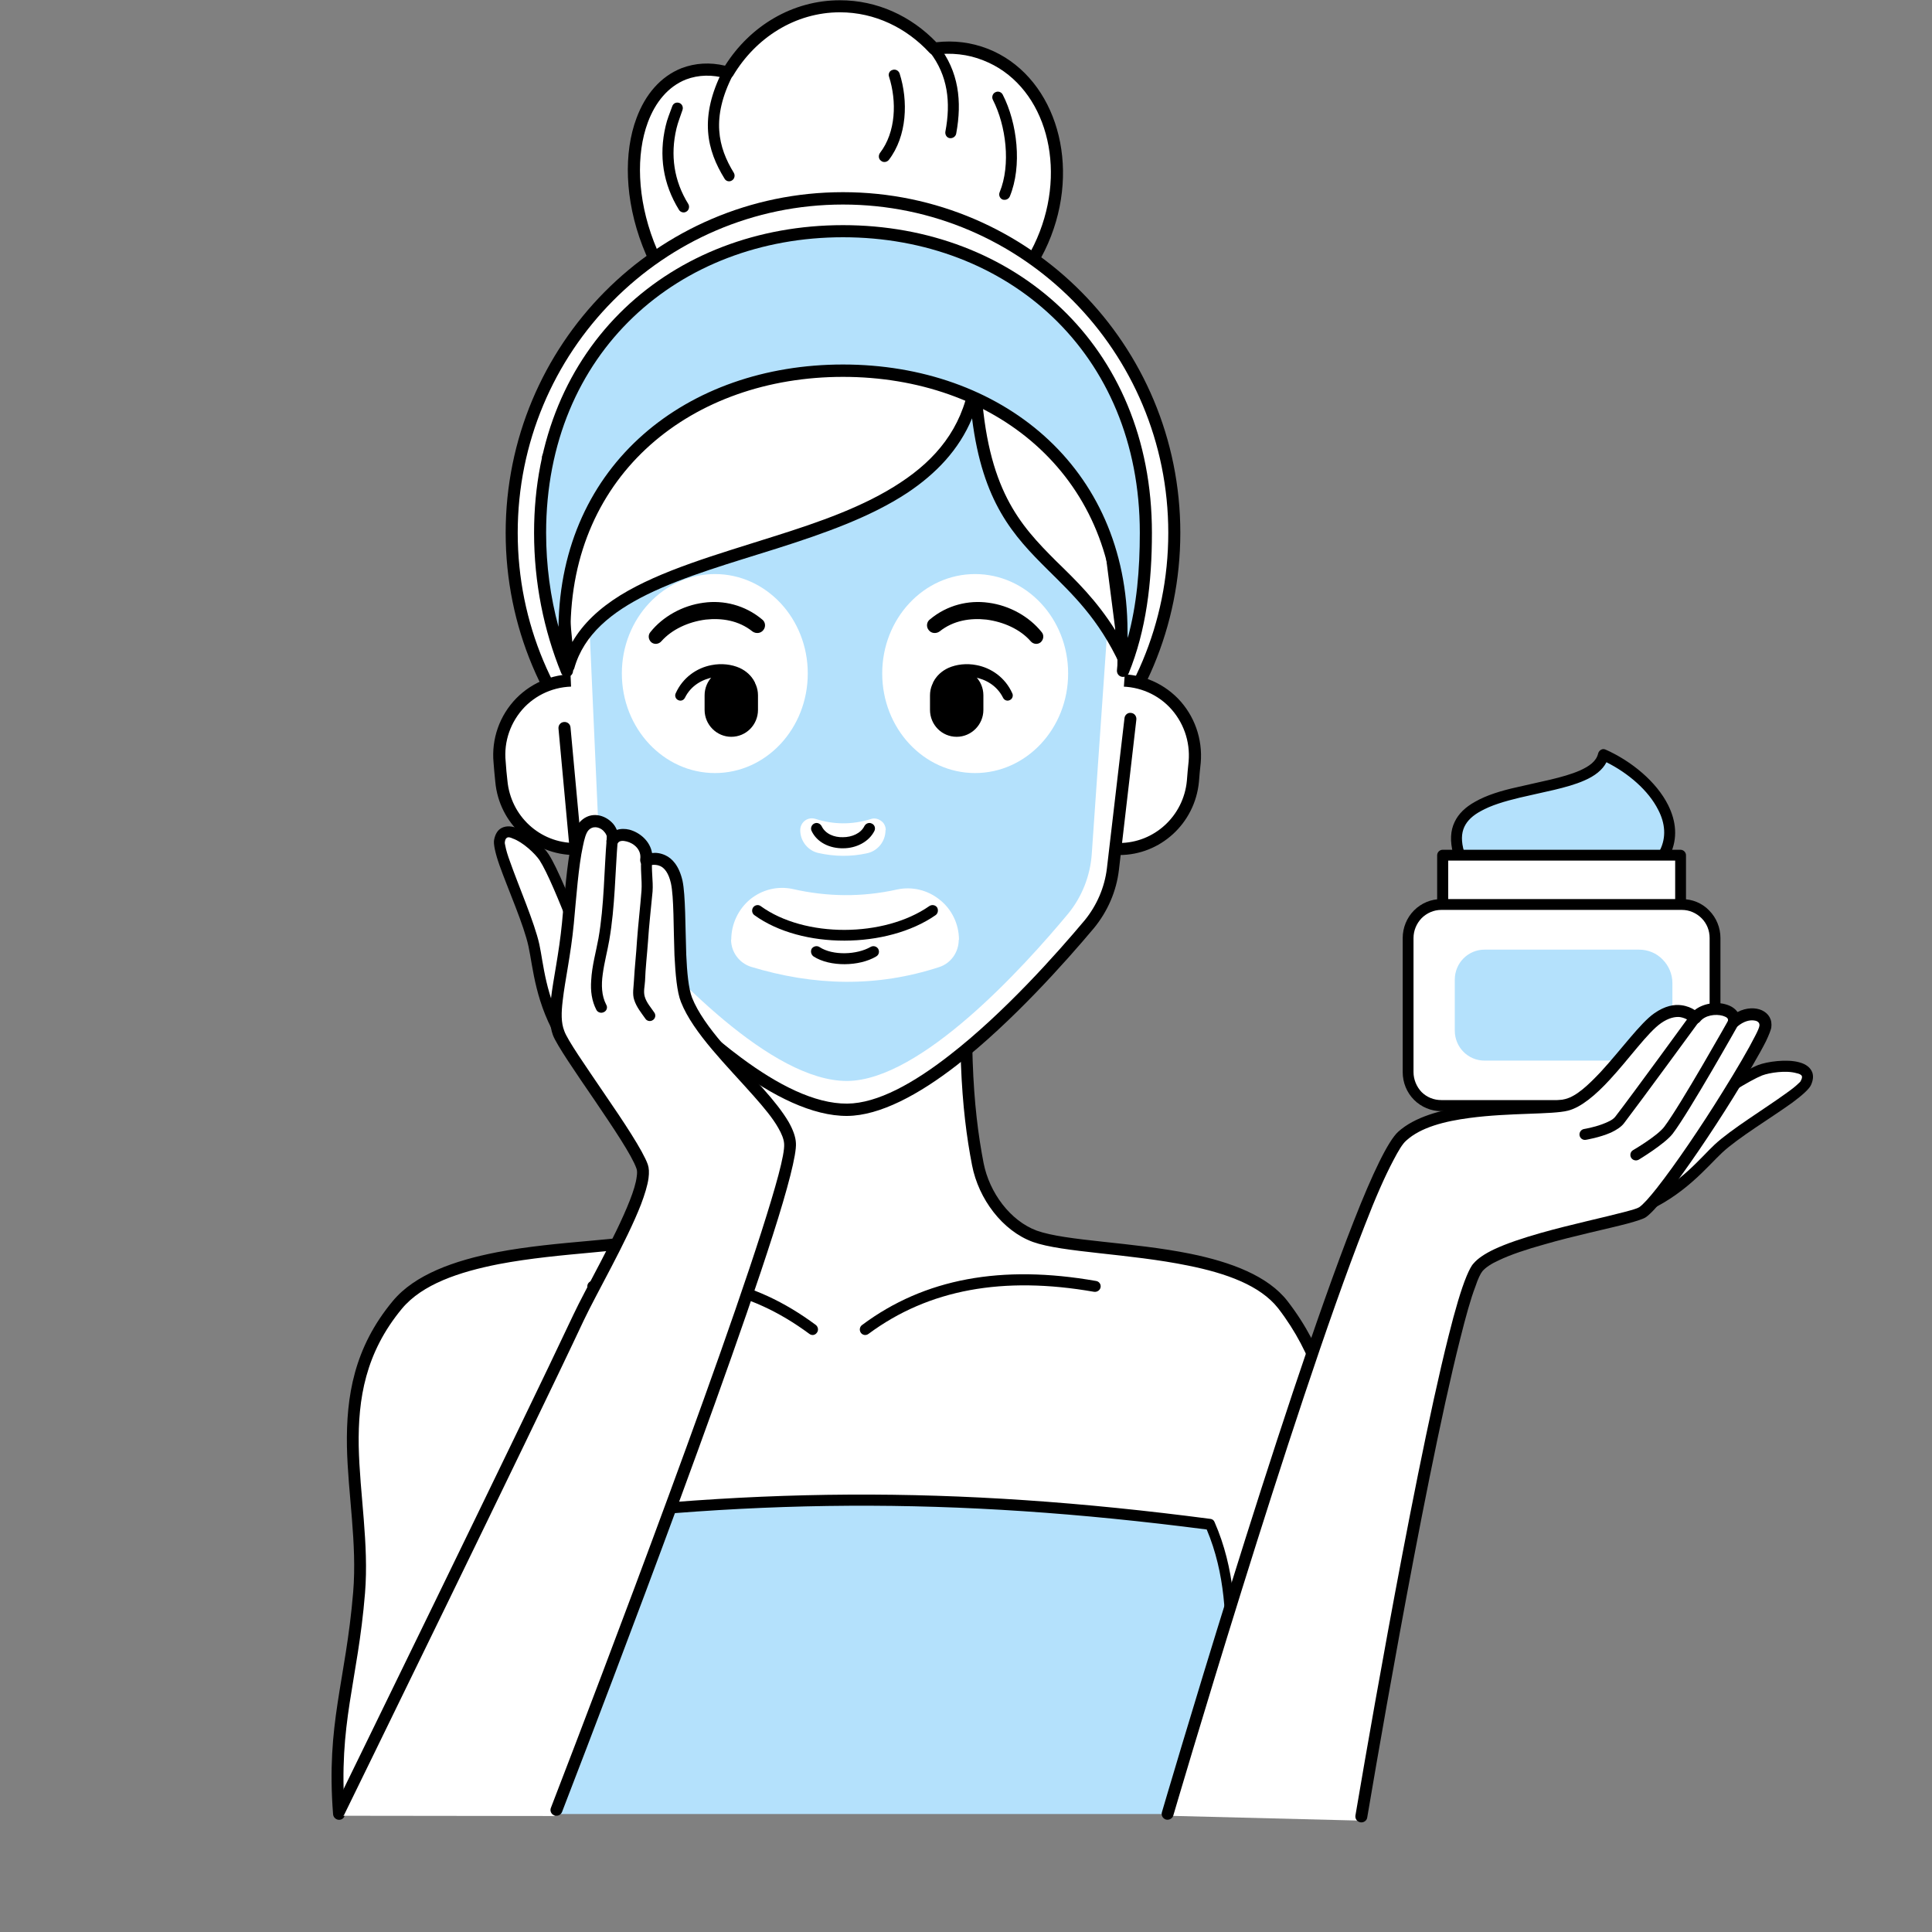 <svg xmlns="http://www.w3.org/2000/svg" xmlns:xlink="http://www.w3.org/1999/xlink" width="40" zoomAndPan="magnify" viewBox="0 0 30 30" height="40" preserveAspectRatio="xMidYMid meet" version="1.0"><rect x="0" y="0" width="30" height="30" fill="#808080" stroke="none"/><defs><clipPath id="29b61e6556"><path d="M 5 13 L 22 13 L 22 28.305 L 5 28.305 Z M 5 13 " clip-rule="nonzero"/></clipPath><clipPath id="b2503ba02e"><path d="M 7 23 L 20 23 L 20 28.305 L 7 28.305 Z M 7 23 " clip-rule="nonzero"/></clipPath><clipPath id="baffea276f"><path d="M 5 13 L 22 13 L 22 28.305 L 5 28.305 Z M 5 13 " clip-rule="nonzero"/></clipPath><clipPath id="36cf56ed03"><path d="M 5 12 L 13 12 L 13 28.305 L 5 28.305 Z M 5 12 " clip-rule="nonzero"/></clipPath><clipPath id="91c4775b5f"><path d="M 25 16 L 28.211 16 L 28.211 19 L 25 19 Z M 25 16 " clip-rule="nonzero"/></clipPath><clipPath id="9a1b652569"><path d="M 18 15 L 28 15 L 28 28.305 L 18 28.305 Z M 18 15 " clip-rule="nonzero"/></clipPath></defs><path fill="#ffffff" d="M 11.301 1.129 C 11.672 0.508 12.312 0.098 13.043 0.098 C 13.613 0.098 14.129 0.348 14.504 0.754 C 14.773 0.719 15.047 0.746 15.305 0.848 C 16.266 1.227 16.68 2.473 16.234 3.633 C 15.785 4.793 14.645 5.43 13.684 5.051 C 13.438 4.957 13.23 4.801 13.059 4.609 C 13.055 4.609 13.047 4.609 13.043 4.609 C 12.992 4.609 12.941 4.605 12.895 4.602 C 12.77 4.961 12.547 5.23 12.238 5.352 C 11.484 5.648 10.512 4.945 10.066 3.785 C 9.617 2.625 9.867 1.441 10.617 1.148 C 10.832 1.062 11.066 1.059 11.301 1.129 Z M 11.301 1.129 " fill-opacity="1" fill-rule="evenodd"/><path fill="#000000" d="M 11.258 1.02 C 11.027 0.965 10.797 0.977 10.582 1.059 C 10.258 1.188 10.02 1.465 9.883 1.836 C 9.684 2.367 9.699 3.098 9.977 3.82 C 10.254 4.539 10.73 5.086 11.234 5.348 C 11.582 5.527 11.945 5.566 12.27 5.441 C 12.582 5.316 12.816 5.055 12.957 4.703 C 12.977 4.703 13 4.703 13.02 4.703 C 13.191 4.895 13.406 5.043 13.652 5.141 C 14.652 5.535 15.852 4.879 16.32 3.668 C 16.789 2.453 16.34 1.152 15.34 0.758 C 15.078 0.656 14.809 0.625 14.539 0.656 C 14.148 0.25 13.621 0.004 13.043 0.004 C 12.305 0.004 11.648 0.402 11.258 1.02 Z M 11.277 1.219 C 11.316 1.23 11.359 1.211 11.383 1.176 C 11.734 0.586 12.348 0.191 13.043 0.191 C 13.586 0.191 14.078 0.434 14.434 0.82 C 14.457 0.844 14.484 0.852 14.516 0.848 C 14.77 0.816 15.027 0.84 15.27 0.938 C 16.188 1.297 16.57 2.492 16.145 3.598 C 15.719 4.707 14.633 5.324 13.719 4.965 C 13.488 4.875 13.289 4.727 13.133 4.547 C 13.113 4.523 13.086 4.512 13.059 4.512 C 13.055 4.512 13.047 4.512 13.043 4.512 C 12.996 4.512 12.949 4.512 12.902 4.508 C 12.859 4.504 12.82 4.531 12.805 4.57 C 12.691 4.898 12.488 5.152 12.203 5.262 C 11.926 5.371 11.617 5.328 11.32 5.176 C 10.852 4.938 10.41 4.422 10.152 3.75 C 9.895 3.078 9.875 2.398 10.059 1.902 C 10.176 1.586 10.375 1.344 10.652 1.234 C 10.848 1.16 11.062 1.156 11.277 1.219 Z M 11.277 1.219 " fill-opacity="1" fill-rule="evenodd"/><path fill="#000000" d="M 14.438 0.809 C 14.719 1.172 14.766 1.59 14.68 2.043 C 14.672 2.09 14.699 2.137 14.746 2.145 C 14.793 2.152 14.84 2.121 14.848 2.074 C 14.941 1.57 14.887 1.109 14.57 0.703 C 14.543 0.664 14.488 0.656 14.453 0.688 C 14.414 0.715 14.406 0.77 14.438 0.809 Z M 14.438 0.809 " fill-opacity="1" fill-rule="evenodd"/><path fill="#000000" d="M 15.418 1.551 C 15.621 1.949 15.699 2.555 15.523 2.984 C 15.504 3.027 15.523 3.078 15.566 3.098 C 15.613 3.113 15.66 3.094 15.68 3.051 C 15.875 2.578 15.797 1.91 15.57 1.469 C 15.547 1.426 15.496 1.41 15.453 1.434 C 15.414 1.453 15.395 1.508 15.418 1.551 Z M 15.418 1.551 " fill-opacity="1" fill-rule="evenodd"/><path fill="#000000" d="M 10.438 1.652 C 10.402 1.754 10.359 1.852 10.336 1.957 C 10.227 2.418 10.297 2.859 10.543 3.258 C 10.566 3.297 10.621 3.312 10.66 3.285 C 10.699 3.262 10.711 3.207 10.688 3.168 C 10.465 2.809 10.406 2.41 10.504 1.996 C 10.527 1.898 10.566 1.805 10.598 1.707 C 10.613 1.66 10.59 1.613 10.547 1.598 C 10.5 1.582 10.453 1.605 10.438 1.652 Z M 10.438 1.652 " fill-opacity="1" fill-rule="evenodd"/><path fill="#000000" d="M 13.805 1.191 C 13.926 1.57 13.914 2.051 13.664 2.375 C 13.637 2.414 13.641 2.469 13.68 2.496 C 13.715 2.527 13.77 2.52 13.801 2.484 C 14.086 2.113 14.105 1.566 13.969 1.141 C 13.953 1.094 13.902 1.07 13.859 1.086 C 13.812 1.098 13.789 1.148 13.805 1.191 Z M 13.805 1.191 " fill-opacity="1" fill-rule="evenodd"/><path fill="#000000" d="M 11.227 1.086 C 10.848 1.828 10.98 2.336 11.25 2.773 C 11.273 2.816 11.328 2.828 11.367 2.801 C 11.406 2.777 11.418 2.723 11.395 2.684 C 11.152 2.289 11.039 1.832 11.379 1.168 C 11.398 1.125 11.383 1.07 11.34 1.051 C 11.301 1.027 11.246 1.047 11.227 1.086 Z M 11.227 1.086 " fill-opacity="1" fill-rule="evenodd"/><g clip-path="url(#29b61e6556)"><path fill="#ffffff" d="M 10.23 19.207 C 9.449 19.457 6.992 19.281 6.172 20.262 C 4.996 21.672 5.699 23.207 5.574 24.73 C 5.461 26.125 5.156 26.625 5.266 28.039 L 21.043 28.102 C 21.297 26.82 20.969 26.102 20.805 24.582 C 20.668 23.352 21.016 21.715 19.887 20.262 C 19.16 19.32 16.828 19.473 16.07 19.195 C 15.625 19.035 15.281 18.57 15.184 18.074 C 15.016 17.203 14.93 16.098 15.078 13.918 L 11.289 13.918 C 11.441 15.676 11.371 17.141 11.145 17.996 C 10.98 18.605 10.656 19.074 10.23 19.207 Z M 10.23 19.207 " fill-opacity="1" fill-rule="evenodd"/></g><g clip-path="url(#b2503ba02e)"><path fill="#b4e1fc" d="M 7.16 28.168 C 7.434 26.664 6.93 25.18 7.586 23.734 C 11.602 23.168 14.828 23.148 18.82 23.672 C 19.441 25.094 18.902 26.641 19.25 28.168 Z M 7.16 28.168 " fill-opacity="1" fill-rule="evenodd"/><path fill="#000000" d="M 7.445 28.086 C 7.582 27.328 7.465 26.598 7.398 25.871 C 7.332 25.184 7.309 24.504 7.609 23.812 C 11.582 23.258 14.785 23.238 18.738 23.75 C 19.027 24.438 19.043 25.133 19.031 25.844 C 19.016 26.594 18.969 27.352 19.145 28.125 C 19.156 28.168 19.199 28.199 19.242 28.188 C 19.281 28.176 19.309 28.129 19.297 28.082 C 19.125 27.324 19.172 26.582 19.188 25.848 C 19.199 25.098 19.176 24.355 18.859 23.633 C 18.848 23.605 18.824 23.59 18.801 23.586 C 14.801 23.062 11.566 23.082 7.547 23.648 C 7.523 23.652 7.5 23.668 7.488 23.695 C 7.152 24.434 7.172 25.156 7.242 25.891 C 7.309 26.598 7.426 27.312 7.293 28.055 C 7.285 28.102 7.309 28.145 7.352 28.156 C 7.395 28.164 7.438 28.133 7.445 28.086 Z M 7.445 28.086 " fill-opacity="1" fill-rule="evenodd"/></g><path fill="#000000" d="M 13.488 20.711 C 14.422 20.02 15.578 19.812 16.988 20.059 C 17.035 20.066 17.082 20.035 17.09 19.988 C 17.098 19.941 17.066 19.898 17.02 19.891 C 15.555 19.633 14.355 19.852 13.387 20.574 C 13.348 20.602 13.34 20.656 13.367 20.695 C 13.395 20.734 13.449 20.742 13.488 20.711 Z M 13.488 20.711 " fill-opacity="1" fill-rule="evenodd"/><path fill="#000000" d="M 12.668 20.574 C 11.695 19.852 10.66 19.633 9.191 19.891 C 9.145 19.898 9.113 19.941 9.121 19.988 C 9.129 20.035 9.176 20.066 9.223 20.059 C 10.633 19.812 11.629 20.02 12.566 20.711 C 12.605 20.742 12.656 20.734 12.684 20.695 C 12.715 20.656 12.703 20.602 12.668 20.574 Z M 12.668 20.574 " fill-opacity="1" fill-rule="evenodd"/><g clip-path="url(#baffea276f)"><path fill="#000000" d="M 21.07 28.152 C 21.328 26.859 21.094 26.105 20.926 24.57 C 20.859 23.957 20.91 23.242 20.84 22.496 C 20.77 21.734 20.566 20.945 19.992 20.203 C 19.688 19.812 19.117 19.598 18.488 19.469 C 17.582 19.285 16.555 19.273 16.098 19.109 C 15.688 18.957 15.363 18.52 15.273 18.059 C 15.105 17.191 15.023 16.09 15.172 13.922 C 15.172 13.898 15.164 13.871 15.145 13.855 C 15.129 13.836 15.105 13.824 15.078 13.824 L 11.289 13.824 C 11.266 13.824 11.238 13.836 11.223 13.855 C 11.203 13.875 11.195 13.898 11.199 13.926 C 11.348 15.672 11.281 17.121 11.055 17.973 C 10.902 18.547 10.605 18.992 10.203 19.121 C 9.738 19.266 8.668 19.262 7.715 19.445 C 7.051 19.574 6.441 19.793 6.102 20.199 C 5.496 20.926 5.375 21.684 5.387 22.457 C 5.402 23.203 5.547 23.965 5.484 24.723 C 5.367 26.125 5.062 26.754 5.172 28.172 C 5.176 28.223 5.223 28.262 5.273 28.258 C 5.324 28.254 5.359 28.211 5.355 28.16 C 5.25 26.754 5.555 26.125 5.668 24.738 C 5.73 23.973 5.586 23.207 5.57 22.453 C 5.559 21.723 5.672 21.008 6.242 20.32 C 6.559 19.941 7.129 19.75 7.746 19.629 C 8.711 19.445 9.789 19.445 10.258 19.297 C 10.711 19.152 11.062 18.664 11.234 18.02 C 11.457 17.172 11.531 15.738 11.391 14.012 C 11.391 14.012 14.98 14.012 14.98 14.012 C 14.84 16.137 14.926 17.23 15.094 18.094 C 15.195 18.617 15.566 19.113 16.039 19.285 C 16.496 19.449 17.535 19.465 18.449 19.652 C 19.035 19.77 19.566 19.957 19.848 20.316 C 20.398 21.031 20.59 21.785 20.656 22.516 C 20.73 23.262 20.676 23.977 20.742 24.594 C 20.906 26.102 21.141 26.844 20.891 28.117 C 20.883 28.168 20.914 28.215 20.965 28.227 C 21.012 28.234 21.062 28.203 21.07 28.152 Z M 21.07 28.152 " fill-opacity="1" fill-rule="evenodd"/></g><path fill="#ffffff" d="M 18.234 8.273 C 18.234 8.617 18.203 8.953 18.137 9.289 C 18.07 9.625 17.973 9.949 17.844 10.262 C 17.715 10.578 17.555 10.879 17.367 11.16 C 17.18 11.445 16.969 11.707 16.727 11.949 C 16.488 12.191 16.23 12.406 15.949 12.594 C 15.668 12.785 15.371 12.945 15.059 13.074 C 14.746 13.207 14.426 13.305 14.094 13.371 C 13.762 13.438 13.426 13.473 13.09 13.473 C 12.75 13.473 12.418 13.438 12.086 13.371 C 11.754 13.305 11.434 13.207 11.121 13.074 C 10.809 12.945 10.512 12.785 10.23 12.594 C 9.949 12.406 9.691 12.191 9.453 11.949 C 9.211 11.707 9 11.445 8.812 11.16 C 8.625 10.879 8.465 10.578 8.336 10.262 C 8.207 9.949 8.109 9.625 8.043 9.289 C 7.977 8.953 7.945 8.617 7.945 8.273 C 7.945 7.934 7.977 7.598 8.043 7.262 C 8.109 6.926 8.207 6.602 8.336 6.285 C 8.465 5.973 8.625 5.672 8.812 5.387 C 9 5.105 9.211 4.844 9.453 4.602 C 9.691 4.359 9.949 4.145 10.23 3.953 C 10.512 3.766 10.809 3.605 11.121 3.477 C 11.434 3.344 11.754 3.246 12.086 3.18 C 12.418 3.113 12.75 3.078 13.09 3.078 C 13.426 3.078 13.762 3.113 14.094 3.18 C 14.426 3.246 14.746 3.344 15.059 3.477 C 15.371 3.605 15.668 3.766 15.949 3.953 C 16.23 4.145 16.488 4.359 16.727 4.602 C 16.969 4.844 17.18 5.105 17.367 5.387 C 17.555 5.672 17.715 5.973 17.844 6.285 C 17.973 6.602 18.07 6.926 18.137 7.262 C 18.203 7.598 18.234 7.934 18.234 8.273 Z M 18.234 8.273 " fill-opacity="1" fill-rule="nonzero"/><path fill="#000000" d="M 13.09 2.984 C 10.199 2.984 7.852 5.355 7.852 8.273 C 7.852 11.195 10.199 13.566 13.09 13.566 C 15.98 13.566 18.328 11.195 18.328 8.273 C 18.328 5.355 15.98 2.984 13.09 2.984 Z M 13.09 3.176 C 15.879 3.176 18.141 5.461 18.141 8.273 C 18.141 11.09 15.879 13.375 13.09 13.375 C 10.301 13.375 8.039 11.09 8.039 8.273 C 8.039 5.461 10.301 3.176 13.09 3.176 Z M 13.09 3.176 " fill-opacity="1" fill-rule="evenodd"/><path fill="#ffffff" d="M 10.406 10.684 C 10.406 10.684 9.688 10.625 8.98 10.566 C 8.645 10.543 8.312 10.664 8.078 10.906 C 7.844 11.148 7.723 11.484 7.754 11.824 C 7.766 11.93 7.773 12.035 7.785 12.141 C 7.84 12.73 8.332 13.184 8.918 13.184 L 10.406 13.184 Z M 10.406 10.684 " fill-opacity="1" fill-rule="evenodd"/><path fill="#000000" d="M 10.5 11.754 C 10.5 11.102 10 10.555 9.355 10.504 C 9.238 10.492 9.117 10.484 9 10.473 C 8.633 10.445 8.273 10.582 8.016 10.844 C 7.758 11.109 7.629 11.473 7.664 11.844 C 7.672 11.941 7.68 12.043 7.691 12.141 C 7.75 12.785 8.285 13.277 8.93 13.277 L 9.258 13.277 C 9.586 13.277 9.902 13.148 10.137 12.91 C 10.371 12.676 10.5 12.355 10.5 12.023 Z M 10.312 11.754 L 10.312 12.023 C 10.312 12.305 10.203 12.578 10.004 12.777 C 9.805 12.977 9.535 13.09 9.258 13.09 L 8.93 13.09 C 8.383 13.09 7.93 12.672 7.879 12.121 C 7.867 12.023 7.859 11.926 7.852 11.824 C 7.82 11.512 7.93 11.203 8.148 10.977 C 8.367 10.754 8.672 10.641 8.984 10.664 C 9.105 10.672 9.223 10.684 9.34 10.691 C 9.891 10.734 10.312 11.199 10.312 11.754 Z M 10.312 11.754 " fill-opacity="1" fill-rule="evenodd"/><path fill="#ffffff" d="M 15.898 10.684 C 15.898 10.684 16.609 10.625 17.312 10.57 C 17.652 10.543 17.984 10.668 18.223 10.914 C 18.461 11.156 18.582 11.496 18.551 11.836 C 18.539 11.934 18.531 12.035 18.523 12.129 C 18.469 12.727 17.969 13.184 17.375 13.184 L 15.898 13.184 Z M 15.898 10.684 " fill-opacity="1" fill-rule="evenodd"/><path fill="#000000" d="M 15.805 11.754 L 15.805 12.023 C 15.805 12.355 15.938 12.676 16.168 12.91 C 16.402 13.148 16.719 13.277 17.051 13.277 L 17.379 13.277 C 18.02 13.277 18.555 12.785 18.617 12.141 C 18.625 12.043 18.633 11.941 18.645 11.844 C 18.676 11.473 18.547 11.109 18.289 10.844 C 18.031 10.582 17.672 10.445 17.305 10.473 C 17.188 10.484 17.066 10.492 16.949 10.504 C 16.305 10.555 15.805 11.102 15.805 11.754 Z M 15.992 11.754 C 15.992 11.199 16.418 10.734 16.965 10.691 C 17.082 10.684 17.203 10.672 17.32 10.664 C 17.633 10.641 17.938 10.754 18.156 10.977 C 18.375 11.203 18.484 11.512 18.457 11.824 C 18.445 11.926 18.438 12.023 18.43 12.121 C 18.379 12.672 17.922 13.09 17.379 13.09 L 17.051 13.09 C 16.77 13.09 16.5 12.977 16.301 12.777 C 16.105 12.578 15.992 12.305 15.992 12.023 Z M 15.992 11.754 " fill-opacity="1" fill-rule="evenodd"/><path fill="#ffffff" d="M 17.668 7.543 L 13.211 4.641 L 8.719 7.285 C 8.719 7.285 8.922 11.895 8.992 13.5 C 9.008 13.863 9.145 14.207 9.375 14.484 C 10.117 15.359 11.859 17.242 13.152 17.234 C 14.41 17.223 16.172 15.262 16.895 14.383 C 17.109 14.121 17.234 13.797 17.258 13.457 C 17.363 11.938 17.668 7.543 17.668 7.543 Z M 17.668 7.543 " fill-opacity="1" fill-rule="evenodd"/><path fill="#b4e1fc" d="M 10.496 12.652 C 10.949 12.875 11.172 13.359 10.992 13.73 C 10.812 14.105 10.297 14.227 9.844 14.004 C 9.391 13.781 9.168 13.297 9.348 12.922 C 9.527 12.551 10.043 12.43 10.496 12.652 Z M 10.496 12.652 " fill-opacity="1" fill-rule="evenodd"/><path fill="#000000" d="M 11.715 14.211 C 12.449 14.742 13.773 14.734 14.527 14.211 C 14.566 14.184 14.574 14.129 14.551 14.09 C 14.523 14.051 14.469 14.043 14.43 14.07 C 13.727 14.559 12.496 14.566 11.812 14.07 C 11.777 14.043 11.723 14.051 11.695 14.09 C 11.668 14.129 11.676 14.184 11.715 14.211 Z M 11.715 14.211 " fill-opacity="1" fill-rule="evenodd"/><path fill="#000000" d="M 12.602 12.902 C 12.688 13.086 12.891 13.176 13.094 13.172 C 13.293 13.172 13.492 13.074 13.578 12.902 C 13.598 12.859 13.582 12.809 13.539 12.789 C 13.496 12.766 13.445 12.785 13.422 12.828 C 13.367 12.941 13.227 13 13.09 13 C 12.953 13.004 12.816 12.949 12.758 12.828 C 12.734 12.785 12.684 12.766 12.641 12.789 C 12.602 12.809 12.582 12.859 12.602 12.902 Z M 12.602 12.902 " fill-opacity="1" fill-rule="evenodd"/><path fill="#000000" d="M 12.633 14.852 C 12.887 15.016 13.344 15.008 13.605 14.852 C 13.648 14.828 13.66 14.777 13.637 14.734 C 13.613 14.695 13.562 14.68 13.52 14.703 C 13.305 14.828 12.93 14.84 12.727 14.707 C 12.688 14.68 12.633 14.691 12.605 14.73 C 12.582 14.77 12.594 14.824 12.633 14.852 Z M 12.633 14.852 " fill-opacity="1" fill-rule="evenodd"/><path fill="#b4e1fc" d="M 17.328 7.832 L 15.438 6.125 L 13.211 5.152 L 9.059 7.598 C 9.059 7.598 9.242 11.773 9.312 13.293 C 9.328 13.656 9.461 14.004 9.695 14.281 C 10.398 15.105 11.98 16.793 13.156 16.785 C 14.301 16.777 15.898 15.016 16.586 14.188 C 16.801 13.926 16.93 13.598 16.953 13.258 C 17.055 11.816 17.328 7.832 17.328 7.832 Z M 14.891 14.594 C 14.891 14.352 14.781 14.121 14.594 13.973 C 14.406 13.82 14.164 13.762 13.93 13.812 C 13.383 13.934 12.844 13.926 12.312 13.805 C 12.078 13.754 11.836 13.812 11.648 13.965 C 11.465 14.117 11.355 14.348 11.355 14.59 C 11.352 14.59 11.352 14.59 11.352 14.59 C 11.352 14.781 11.477 14.953 11.66 15.012 C 12.637 15.309 13.609 15.336 14.586 15.016 C 14.766 14.957 14.887 14.785 14.887 14.594 C 14.891 14.594 14.891 14.594 14.891 14.594 Z M 13.754 12.891 C 13.754 12.832 13.727 12.777 13.68 12.746 C 13.633 12.711 13.574 12.699 13.52 12.719 C 13.227 12.809 12.941 12.805 12.66 12.715 C 12.605 12.699 12.547 12.707 12.5 12.742 C 12.453 12.777 12.426 12.832 12.426 12.891 C 12.426 13.062 12.547 13.211 12.711 13.246 C 12.961 13.301 13.211 13.305 13.461 13.25 C 13.629 13.215 13.75 13.066 13.75 12.891 C 13.754 12.891 13.754 12.891 13.754 12.891 Z M 11.102 8.914 C 11.898 8.914 12.543 9.605 12.543 10.457 C 12.543 11.312 11.898 12.004 11.102 12.004 C 10.305 12.004 9.656 11.312 9.656 10.457 C 9.656 9.605 10.305 8.914 11.102 8.914 Z M 15.141 8.914 C 15.938 8.914 16.586 9.605 16.586 10.457 C 16.586 11.312 15.938 12.004 15.141 12.004 C 14.344 12.004 13.699 11.312 13.699 10.457 C 13.699 9.605 14.344 8.914 15.141 8.914 Z M 15.141 8.914 " fill-opacity="1" fill-rule="evenodd"/><path fill="#000000" d="M 11.77 10.797 C 11.77 10.566 11.586 10.379 11.355 10.379 C 11.129 10.379 10.941 10.566 10.941 10.797 C 10.941 10.871 10.941 10.949 10.941 11.023 C 10.941 11.254 11.129 11.441 11.355 11.441 C 11.586 11.441 11.77 11.254 11.77 11.023 C 11.77 10.949 11.77 10.871 11.77 10.797 Z M 11.77 10.797 " fill-opacity="1" fill-rule="evenodd"/><path fill="#000000" d="M 14.441 10.797 C 14.441 10.566 14.625 10.379 14.855 10.379 C 15.082 10.379 15.27 10.566 15.27 10.797 C 15.27 10.871 15.27 10.949 15.27 11.023 C 15.27 11.254 15.082 11.441 14.855 11.441 C 14.625 11.441 14.441 11.254 14.441 11.023 C 14.441 10.949 14.441 10.871 14.441 10.797 Z M 14.441 10.797 " fill-opacity="1" fill-rule="evenodd"/><path fill="#000000" d="M 10.27 9.957 C 10.434 9.773 10.688 9.656 10.957 9.621 C 11.207 9.594 11.469 9.633 11.684 9.805 C 11.738 9.844 11.812 9.836 11.852 9.785 C 11.895 9.734 11.887 9.656 11.832 9.617 C 11.566 9.395 11.234 9.316 10.926 9.359 C 10.594 9.402 10.289 9.578 10.102 9.812 C 10.059 9.859 10.066 9.93 10.113 9.973 C 10.16 10.012 10.23 10.004 10.27 9.957 Z M 10.27 9.957 " fill-opacity="1" fill-rule="evenodd"/><path fill="#000000" d="M 16.172 9.812 C 15.984 9.578 15.68 9.402 15.348 9.359 C 15.039 9.316 14.707 9.395 14.441 9.617 C 14.387 9.656 14.379 9.734 14.422 9.785 C 14.461 9.836 14.535 9.844 14.59 9.805 C 14.805 9.633 15.07 9.594 15.316 9.621 C 15.586 9.656 15.844 9.773 16.004 9.957 C 16.043 10.004 16.113 10.012 16.16 9.973 C 16.207 9.93 16.215 9.859 16.172 9.812 Z M 16.172 9.812 " fill-opacity="1" fill-rule="evenodd"/><path fill="#000000" d="M 10.637 10.832 C 10.73 10.645 10.906 10.547 11.082 10.516 C 11.199 10.492 11.316 10.5 11.41 10.539 C 11.477 10.566 11.531 10.605 11.562 10.664 C 11.582 10.707 11.633 10.723 11.676 10.703 C 11.719 10.68 11.734 10.629 11.715 10.586 C 11.668 10.492 11.586 10.418 11.484 10.371 C 11.359 10.316 11.203 10.297 11.047 10.328 C 10.82 10.371 10.602 10.52 10.492 10.766 C 10.473 10.805 10.492 10.855 10.531 10.871 C 10.57 10.891 10.617 10.875 10.637 10.832 Z M 10.637 10.832 " fill-opacity="1" fill-rule="evenodd"/><path fill="#000000" d="M 15.719 10.766 C 15.609 10.52 15.391 10.371 15.164 10.328 C 15.008 10.297 14.852 10.316 14.727 10.371 C 14.625 10.418 14.543 10.492 14.496 10.586 C 14.477 10.629 14.492 10.68 14.535 10.703 C 14.578 10.723 14.629 10.707 14.648 10.664 C 14.68 10.605 14.734 10.566 14.801 10.539 C 14.895 10.5 15.012 10.492 15.129 10.516 C 15.305 10.547 15.48 10.645 15.574 10.832 C 15.594 10.875 15.641 10.891 15.68 10.871 C 15.719 10.855 15.738 10.805 15.719 10.766 Z M 15.719 10.766 " fill-opacity="1" fill-rule="evenodd"/><path fill="#000000" d="M 8.672 11.312 C 8.672 11.312 8.805 12.766 8.879 13.555 C 8.91 13.906 9.047 14.238 9.273 14.508 C 9.711 15.027 10.531 15.938 11.402 16.578 C 11.996 17.02 12.617 17.332 13.156 17.328 C 13.664 17.324 14.27 16.996 14.859 16.539 C 15.719 15.867 16.551 14.93 16.988 14.41 C 17.199 14.152 17.336 13.84 17.375 13.504 C 17.469 12.707 17.645 11.176 17.645 11.176 C 17.652 11.125 17.617 11.074 17.562 11.07 C 17.512 11.062 17.465 11.102 17.461 11.152 C 17.461 11.152 17.281 12.684 17.188 13.484 C 17.152 13.781 17.031 14.059 16.844 14.289 C 16.414 14.801 15.594 15.727 14.742 16.387 C 14.191 16.816 13.629 17.133 13.156 17.137 C 12.648 17.141 12.07 16.84 11.512 16.426 C 10.656 15.793 9.848 14.898 9.418 14.387 C 9.215 14.145 9.094 13.852 9.066 13.539 L 8.859 11.297 C 8.855 11.242 8.809 11.207 8.758 11.211 C 8.703 11.215 8.668 11.262 8.672 11.312 Z M 8.672 11.312 " fill-opacity="1" fill-rule="evenodd"/><path fill="#ffffff" d="M 8.828 10.348 C 8.875 9.781 9.781 9.105 10.852 8.793 C 12.871 8.203 14.934 7.559 15.141 5.949 C 15.121 7.047 15.508 8.023 16.09 8.543 C 16.586 8.984 17.188 9.562 17.477 10.285 L 17.668 7.352 L 13.375 4.035 L 8.512 7.098 Z M 8.828 10.348 " fill-opacity="1" fill-rule="evenodd"/><path fill="#000000" d="M 8.734 10.355 C 8.738 10.402 8.773 10.438 8.82 10.441 C 8.863 10.445 8.906 10.418 8.918 10.375 C 9.066 9.852 9.496 9.504 10.051 9.23 C 10.633 8.945 11.352 8.742 12.066 8.516 C 12.793 8.285 13.516 8.031 14.09 7.652 C 14.535 7.355 14.891 6.984 15.094 6.496 C 15.258 7.805 15.738 8.32 16.266 8.844 C 16.648 9.223 17.059 9.605 17.391 10.324 C 17.41 10.367 17.461 10.387 17.504 10.375 C 17.547 10.363 17.578 10.316 17.57 10.27 L 17.191 7.34 C 17.188 7.316 17.18 7.293 17.16 7.281 L 13.438 3.965 C 13.406 3.938 13.359 3.934 13.324 3.953 L 8.461 7.016 C 8.434 7.035 8.414 7.07 8.418 7.105 Z M 8.887 9.969 L 8.613 7.145 C 8.613 7.145 13.363 4.152 13.363 4.152 C 13.363 4.152 17.012 7.398 17.012 7.398 C 17.012 7.398 17.32 9.789 17.32 9.789 C 17.027 9.32 16.707 9.012 16.398 8.711 C 15.832 8.145 15.328 7.598 15.234 5.977 C 15.234 5.926 15.195 5.887 15.148 5.887 C 15.098 5.883 15.059 5.918 15.051 5.965 C 14.93 6.656 14.531 7.133 13.984 7.492 C 13.426 7.863 12.719 8.109 12.008 8.332 C 11.137 8.609 10.262 8.855 9.629 9.246 C 9.309 9.445 9.055 9.68 8.887 9.969 Z M 8.887 9.969 " fill-opacity="1" fill-rule="evenodd"/><path fill="#b4e1fc" d="M 8.805 10.418 C 8.535 9.766 8.387 9.039 8.387 8.273 C 8.387 5.406 10.492 3.59 13.09 3.59 C 15.688 3.59 17.793 5.406 17.793 8.273 C 17.793 9.039 17.707 9.766 17.438 10.418 C 17.465 10.215 17.414 10.012 17.414 9.805 C 17.414 7.289 15.477 5.758 13.09 5.758 C 10.703 5.758 8.766 7.289 8.766 9.805 C 8.766 10.012 8.777 10.215 8.805 10.418 Z M 8.805 10.418 " fill-opacity="1" fill-rule="evenodd"/><path fill="#b4e1fc" d="M 25.848 13.246 C 26.145 12.668 25.539 12.004 24.898 11.719 C 24.727 12.453 22.293 12.035 22.652 13.246 L 22.652 15.852 C 22.652 15.988 22.703 16.121 22.793 16.219 C 22.883 16.316 23.004 16.371 23.129 16.371 C 23.734 16.371 24.766 16.371 25.371 16.371 C 25.496 16.371 25.617 16.316 25.707 16.219 C 25.797 16.121 25.848 15.988 25.848 15.852 C 25.848 14.961 25.848 13.246 25.848 13.246 Z M 25.848 13.246 " fill-opacity="1" fill-rule="evenodd"/><path fill="#000000" d="M 25.934 13.27 C 26.055 13.016 26.027 12.75 25.902 12.5 C 25.723 12.141 25.336 11.82 24.934 11.641 C 24.91 11.629 24.883 11.629 24.863 11.641 C 24.84 11.652 24.824 11.672 24.816 11.699 C 24.789 11.82 24.68 11.898 24.531 11.965 C 24.273 12.078 23.902 12.141 23.559 12.223 C 23.312 12.277 23.082 12.348 22.906 12.449 C 22.758 12.531 22.648 12.633 22.586 12.766 C 22.523 12.898 22.512 13.059 22.566 13.262 C 22.566 13.262 22.566 15.852 22.566 15.852 C 22.566 16.012 22.625 16.164 22.73 16.277 C 22.836 16.395 22.98 16.457 23.129 16.457 C 23.734 16.457 24.766 16.457 25.371 16.457 C 25.52 16.457 25.664 16.395 25.77 16.277 C 25.875 16.164 25.934 16.012 25.934 15.852 Z M 25.773 13.207 C 25.766 13.223 25.766 13.234 25.766 13.246 C 25.766 13.246 25.766 14.961 25.766 15.852 C 25.766 15.969 25.723 16.078 25.645 16.16 C 25.574 16.242 25.473 16.285 25.371 16.285 C 24.766 16.285 23.734 16.285 23.129 16.285 C 23.027 16.285 22.926 16.242 22.855 16.16 C 22.777 16.078 22.734 15.969 22.734 15.852 C 22.734 14.961 22.734 13.246 22.734 13.246 C 22.734 13.238 22.734 13.23 22.734 13.223 C 22.688 13.066 22.691 12.941 22.738 12.84 C 22.785 12.738 22.875 12.66 22.988 12.598 C 23.152 12.504 23.371 12.441 23.594 12.387 C 23.953 12.301 24.332 12.238 24.598 12.121 C 24.762 12.051 24.883 11.957 24.945 11.836 C 25.281 12.004 25.598 12.273 25.75 12.578 C 25.855 12.781 25.879 13 25.773 13.207 Z M 25.773 13.207 " fill-opacity="1" fill-rule="evenodd"/><path fill="#ffffff" d="M 26.094 13.281 L 22.402 13.281 L 22.402 15.883 C 22.402 16.02 22.457 16.152 22.555 16.25 C 22.648 16.348 22.781 16.402 22.918 16.402 C 23.621 16.402 24.875 16.402 25.578 16.402 C 25.715 16.402 25.848 16.348 25.945 16.25 C 26.039 16.152 26.094 16.02 26.094 15.883 C 26.094 14.996 26.094 13.281 26.094 13.281 Z M 26.094 13.281 " fill-opacity="1" fill-rule="evenodd"/><path fill="#000000" d="M 26.18 13.281 C 26.18 13.234 26.141 13.195 26.094 13.195 L 22.402 13.195 C 22.355 13.195 22.316 13.234 22.316 13.281 L 22.316 15.883 C 22.316 16.043 22.379 16.199 22.492 16.312 C 22.605 16.426 22.758 16.488 22.918 16.488 C 23.621 16.488 24.875 16.488 25.578 16.488 C 25.738 16.488 25.891 16.426 26.004 16.312 C 26.117 16.199 26.18 16.043 26.18 15.883 C 26.18 14.996 26.18 13.281 26.18 13.281 Z M 26.012 13.363 L 26.012 15.883 C 26.012 16 25.965 16.109 25.883 16.191 C 25.805 16.273 25.695 16.316 25.578 16.316 C 25.578 16.316 22.918 16.316 22.918 16.316 C 22.805 16.316 22.695 16.273 22.613 16.191 C 22.531 16.109 22.488 16 22.488 15.883 L 22.488 13.363 Z M 26.012 13.363 " fill-opacity="1" fill-rule="evenodd"/><path fill="#ffffff" d="M 26.633 14.566 C 26.633 14.426 26.578 14.293 26.48 14.199 C 26.383 14.102 26.254 14.043 26.117 14.043 C 25.199 14.043 23.297 14.043 22.379 14.043 C 22.242 14.043 22.113 14.102 22.016 14.199 C 21.918 14.293 21.867 14.426 21.867 14.566 C 21.867 15.145 21.867 16.07 21.867 16.648 C 21.867 16.785 21.918 16.918 22.016 17.016 C 22.113 17.113 22.242 17.168 22.379 17.168 C 23.297 17.168 25.199 17.168 26.117 17.168 C 26.254 17.168 26.383 17.113 26.48 17.016 C 26.578 16.918 26.633 16.785 26.633 16.648 C 26.633 16.07 26.633 15.145 26.633 14.566 Z M 26.633 14.566 " fill-opacity="1" fill-rule="evenodd"/><path fill="#b4e1fc" d="M 25.969 15.266 C 25.969 15.129 25.914 14.996 25.816 14.898 C 25.723 14.801 25.59 14.746 25.453 14.746 C 24.797 14.746 23.676 14.746 23.051 14.746 C 22.797 14.746 22.59 14.953 22.59 15.211 L 22.59 16.004 C 22.59 16.262 22.797 16.469 23.051 16.469 L 25.453 16.469 C 25.59 16.469 25.723 16.414 25.816 16.316 C 25.914 16.219 25.969 16.086 25.969 15.945 C 25.969 15.73 25.969 15.48 25.969 15.266 Z M 25.969 15.266 " fill-opacity="1" fill-rule="evenodd"/><path fill="#000000" d="M 26.715 14.566 C 26.715 14.406 26.652 14.25 26.539 14.137 C 26.43 14.023 26.277 13.961 26.117 13.961 C 25.199 13.961 23.297 13.961 22.379 13.961 C 22.223 13.961 22.07 14.023 21.957 14.137 C 21.844 14.25 21.781 14.406 21.781 14.566 C 21.781 15.145 21.781 16.07 21.781 16.648 C 21.781 16.809 21.844 16.965 21.957 17.078 C 22.07 17.191 22.223 17.254 22.379 17.254 C 23.297 17.254 25.199 17.254 26.117 17.254 C 26.277 17.254 26.43 17.191 26.539 17.078 C 26.652 16.965 26.715 16.809 26.715 16.648 Z M 26.547 14.566 L 26.547 16.648 C 26.547 16.762 26.504 16.875 26.422 16.957 C 26.34 17.039 26.23 17.082 26.117 17.082 C 25.199 17.082 23.297 17.082 22.379 17.082 C 22.266 17.082 22.156 17.039 22.074 16.957 C 21.996 16.875 21.949 16.762 21.949 16.648 C 21.949 16.07 21.949 15.145 21.949 14.566 C 21.949 14.449 21.996 14.34 22.074 14.258 C 22.156 14.176 22.266 14.129 22.379 14.129 C 23.297 14.129 25.199 14.129 26.117 14.129 C 26.23 14.129 26.34 14.176 26.422 14.258 C 26.504 14.34 26.547 14.449 26.547 14.566 Z M 26.547 14.566 " fill-opacity="1" fill-rule="evenodd"/><path fill="#000000" d="M 8.715 10.453 C 8.734 10.496 8.781 10.52 8.828 10.508 C 8.875 10.496 8.902 10.453 8.898 10.406 C 8.871 10.207 8.859 10.008 8.859 9.805 C 8.859 7.348 10.758 5.852 13.09 5.852 C 15.422 5.852 17.32 7.348 17.32 9.805 C 17.32 10.008 17.371 10.207 17.344 10.406 C 17.34 10.453 17.367 10.496 17.414 10.508 C 17.461 10.52 17.508 10.496 17.527 10.453 C 17.797 9.789 17.887 9.051 17.887 8.273 C 17.887 5.352 15.738 3.496 13.09 3.496 C 10.441 3.496 8.293 5.352 8.293 8.273 C 8.293 9.051 8.445 9.789 8.715 10.453 Z M 8.672 9.734 C 8.547 9.27 8.48 8.781 8.48 8.273 C 8.48 5.465 10.547 3.684 13.09 3.684 C 15.633 3.684 17.699 5.465 17.699 8.273 C 17.699 8.848 17.652 9.395 17.512 9.906 C 17.508 9.875 17.508 9.84 17.508 9.805 C 17.508 7.234 15.531 5.66 13.09 5.66 C 10.672 5.66 8.707 7.203 8.672 9.734 Z M 8.672 9.734 " fill-opacity="1" fill-rule="evenodd"/><path fill="#ffffff" d="M 8.766 16.148 C 8.391 15.562 8.359 14.992 8.293 14.684 C 8.188 14.203 7.719 13.25 7.754 13.059 C 7.816 12.699 8.324 13.121 8.449 13.312 C 8.711 13.715 9.332 15.48 9.332 15.48 Z M 8.766 16.148 " fill-opacity="1" fill-rule="evenodd"/><path fill="#000000" d="M 8.691 16.195 C 8.707 16.219 8.73 16.234 8.758 16.234 C 8.785 16.238 8.812 16.227 8.828 16.203 L 9.398 15.535 C 9.418 15.512 9.426 15.48 9.414 15.449 C 9.414 15.449 8.785 13.672 8.52 13.266 C 8.441 13.141 8.207 12.926 8.02 12.855 C 7.922 12.82 7.832 12.824 7.766 12.871 C 7.723 12.902 7.688 12.957 7.672 13.043 C 7.66 13.105 7.691 13.25 7.754 13.43 C 7.887 13.805 8.137 14.367 8.207 14.699 C 8.277 15.02 8.312 15.598 8.691 16.195 Z M 8.777 16.004 C 8.469 15.465 8.438 14.953 8.375 14.664 C 8.301 14.328 8.051 13.754 7.918 13.375 C 7.883 13.281 7.859 13.199 7.848 13.141 C 7.84 13.109 7.836 13.086 7.84 13.07 C 7.844 13.043 7.852 13.023 7.867 13.012 C 7.891 12.992 7.926 13.004 7.961 13.02 C 8.117 13.074 8.309 13.254 8.379 13.359 C 8.613 13.719 9.137 15.18 9.234 15.461 C 9.234 15.461 8.777 16.004 8.777 16.004 Z M 8.777 16.004 " fill-opacity="1" fill-rule="evenodd"/><g clip-path="url(#36cf56ed03)"><path fill="#ffffff" d="M 8.984 20.461 C 9.258 19.879 10.102 18.473 9.973 18.113 C 9.824 17.699 8.785 16.34 8.672 16.039 C 8.543 15.691 8.742 15.148 8.816 14.336 C 8.875 13.73 8.926 13.004 9.059 12.84 C 9.246 12.617 9.566 12.859 9.508 13.059 C 9.609 12.84 10.09 13.027 10.031 13.359 C 10.031 13.359 10.398 13.203 10.508 13.695 C 10.586 14.059 10.516 15.156 10.66 15.523 C 10.969 16.309 12.234 17.211 12.27 17.758 C 12.324 18.59 8.609 28.199 8.609 28.199 L 5.234 28.195 C 5.234 28.195 8.199 22.129 8.984 20.461 Z M 8.984 20.461 " fill-opacity="1" fill-rule="evenodd"/><path fill="#000000" d="M 5.348 28.172 C 5.348 28.172 8.285 22.168 9.066 20.5 C 9.258 20.094 9.73 19.277 9.953 18.703 C 10.012 18.547 10.055 18.406 10.07 18.297 C 10.082 18.207 10.078 18.137 10.059 18.082 C 9.984 17.871 9.684 17.418 9.383 16.98 C 9.098 16.559 8.812 16.152 8.762 16.008 C 8.711 15.879 8.715 15.723 8.738 15.535 C 8.773 15.223 8.863 14.832 8.91 14.344 C 8.949 13.926 8.984 13.445 9.051 13.141 C 9.074 13.027 9.098 12.941 9.133 12.898 C 9.203 12.816 9.305 12.84 9.367 12.898 C 9.406 12.938 9.434 12.984 9.422 13.031 C 9.406 13.078 9.43 13.129 9.477 13.145 C 9.52 13.164 9.57 13.141 9.59 13.098 C 9.613 13.051 9.672 13.051 9.73 13.066 C 9.844 13.094 9.965 13.195 9.941 13.344 C 9.938 13.379 9.949 13.41 9.977 13.434 C 10 13.453 10.039 13.457 10.066 13.445 C 10.066 13.445 10.16 13.406 10.254 13.449 C 10.32 13.48 10.383 13.559 10.418 13.715 C 10.465 13.93 10.457 14.406 10.473 14.832 C 10.488 15.129 10.512 15.406 10.574 15.559 C 10.762 16.039 11.301 16.562 11.707 17.023 C 11.863 17.199 12 17.363 12.086 17.516 C 12.137 17.605 12.172 17.688 12.176 17.762 C 12.188 17.926 12.047 18.426 11.824 19.125 C 10.91 21.984 8.555 28.07 8.555 28.07 C 8.535 28.117 8.559 28.172 8.605 28.188 C 8.656 28.207 8.707 28.184 8.727 28.137 C 8.727 28.137 11.086 22.043 12 19.18 C 12.234 18.449 12.371 17.922 12.359 17.75 C 12.355 17.652 12.312 17.539 12.246 17.422 C 12.152 17.262 12.012 17.086 11.844 16.898 C 11.449 16.453 10.93 15.953 10.746 15.492 C 10.691 15.348 10.668 15.098 10.656 14.824 C 10.641 14.387 10.645 13.898 10.598 13.676 C 10.543 13.438 10.434 13.328 10.332 13.281 C 10.258 13.246 10.184 13.238 10.125 13.246 C 10.094 13.059 9.934 12.926 9.773 12.883 C 9.707 12.867 9.637 12.867 9.578 12.887 C 9.559 12.84 9.531 12.797 9.492 12.762 C 9.359 12.637 9.141 12.598 8.988 12.781 C 8.941 12.836 8.902 12.949 8.871 13.102 C 8.805 13.414 8.766 13.902 8.727 14.328 C 8.68 14.812 8.59 15.203 8.555 15.512 C 8.527 15.738 8.531 15.922 8.586 16.074 C 8.645 16.227 8.934 16.648 9.234 17.086 C 9.52 17.508 9.812 17.941 9.883 18.145 C 9.895 18.176 9.895 18.219 9.887 18.27 C 9.875 18.371 9.836 18.496 9.781 18.637 C 9.559 19.207 9.09 20.016 8.902 20.418 C 8.117 22.09 5.184 28.09 5.184 28.09 C 5.16 28.137 5.18 28.191 5.227 28.215 C 5.27 28.238 5.328 28.219 5.348 28.172 Z M 5.348 28.172 " fill-opacity="1" fill-rule="evenodd"/></g><path fill="#000000" d="M 9.961 13.312 C 9.938 13.488 9.973 13.656 9.961 13.832 C 9.941 14.09 9.91 14.348 9.891 14.609 C 9.879 14.816 9.855 15.02 9.844 15.227 C 9.84 15.324 9.816 15.434 9.848 15.527 C 9.883 15.637 9.957 15.727 10.02 15.816 C 10.043 15.855 10.098 15.867 10.137 15.84 C 10.176 15.816 10.188 15.762 10.16 15.723 C 10.105 15.641 10.039 15.57 10.012 15.477 C 9.988 15.398 10.012 15.312 10.016 15.234 C 10.023 15.031 10.047 14.828 10.062 14.621 C 10.078 14.363 10.109 14.105 10.133 13.844 C 10.145 13.672 10.109 13.504 10.129 13.332 C 10.137 13.285 10.102 13.242 10.055 13.238 C 10.008 13.23 9.965 13.266 9.961 13.312 Z M 9.961 13.312 " fill-opacity="1" fill-rule="evenodd"/><path fill="#000000" d="M 9.422 13.012 C 9.379 13.531 9.383 14.055 9.293 14.57 C 9.258 14.766 9.191 15 9.18 15.223 C 9.168 15.387 9.188 15.543 9.262 15.684 C 9.285 15.723 9.336 15.738 9.379 15.715 C 9.422 15.695 9.438 15.641 9.414 15.602 C 9.34 15.461 9.336 15.293 9.359 15.129 C 9.383 14.945 9.434 14.758 9.461 14.598 C 9.551 14.078 9.551 13.551 9.594 13.027 C 9.598 12.98 9.562 12.938 9.516 12.934 C 9.469 12.93 9.426 12.965 9.422 13.012 Z M 9.422 13.012 " fill-opacity="1" fill-rule="evenodd"/><g clip-path="url(#91c4775b5f)"><path fill="#ffffff" d="M 25.465 18.766 C 26.102 18.5 26.453 18.051 26.684 17.836 C 27.039 17.504 27.961 16.992 28.043 16.812 C 28.195 16.484 27.539 16.535 27.332 16.621 C 26.887 16.801 25.375 17.887 25.375 17.887 Z M 25.465 18.766 " fill-opacity="1" fill-rule="evenodd"/><path fill="#000000" d="M 25.379 18.773 C 25.379 18.801 25.395 18.824 25.418 18.836 C 25.441 18.852 25.469 18.855 25.496 18.844 C 26.148 18.574 26.504 18.121 26.742 17.898 C 26.988 17.668 27.512 17.352 27.832 17.121 C 27.984 17.008 28.094 16.91 28.121 16.848 C 28.156 16.77 28.16 16.707 28.141 16.652 C 28.113 16.578 28.043 16.523 27.941 16.496 C 27.746 16.441 27.438 16.484 27.297 16.539 C 26.852 16.719 25.328 17.816 25.328 17.816 C 25.301 17.836 25.289 17.863 25.293 17.895 Z M 25.535 18.637 L 25.465 17.93 C 25.707 17.754 26.965 16.859 27.363 16.699 C 27.477 16.656 27.734 16.617 27.895 16.664 C 27.934 16.672 27.969 16.684 27.98 16.711 C 27.984 16.73 27.98 16.75 27.965 16.777 C 27.961 16.793 27.945 16.809 27.922 16.828 C 27.879 16.871 27.812 16.922 27.73 16.98 C 27.406 17.215 26.875 17.539 26.625 17.773 C 26.41 17.973 26.098 18.375 25.535 18.637 Z M 25.535 18.637 " fill-opacity="1" fill-rule="evenodd"/></g><g clip-path="url(#9a1b652569)"><path fill="#ffffff" d="M 21.105 28.27 C 21.105 28.27 22.48 20.223 22.949 19.676 C 23.309 19.258 25.312 18.953 25.504 18.824 C 25.875 18.566 27.367 16.223 27.414 15.945 C 27.445 15.746 27.156 15.664 26.922 15.863 C 26.961 15.641 26.492 15.586 26.32 15.809 C 26.32 15.809 26.098 15.562 25.742 15.809 C 25.387 16.059 24.801 17.039 24.324 17.156 C 23.918 17.258 22.168 17.188 21.742 17.641 C 20.906 18.535 18.129 28.195 18.129 28.195 Z M 21.105 28.27 " fill-opacity="1" fill-rule="evenodd"/><path fill="#000000" d="M 21.23 28.223 C 21.23 28.223 22.086 23.117 22.672 20.797 C 22.758 20.453 22.836 20.168 22.91 19.977 C 22.949 19.859 22.988 19.777 23.02 19.738 C 23.07 19.68 23.16 19.621 23.273 19.57 C 23.461 19.48 23.711 19.398 23.977 19.324 C 24.445 19.188 24.961 19.082 25.27 19 C 25.414 18.961 25.52 18.926 25.555 18.902 C 25.629 18.852 25.738 18.73 25.871 18.566 C 26.164 18.195 26.574 17.59 26.906 17.055 C 27.129 16.695 27.32 16.371 27.422 16.168 C 27.469 16.07 27.496 15.996 27.504 15.961 C 27.523 15.832 27.465 15.738 27.359 15.688 C 27.266 15.645 27.121 15.641 26.98 15.715 C 26.941 15.66 26.883 15.621 26.805 15.598 C 26.656 15.551 26.449 15.578 26.316 15.684 C 26.266 15.652 26.199 15.621 26.109 15.609 C 26 15.594 25.855 15.617 25.688 15.734 C 25.473 15.883 25.172 16.301 24.859 16.641 C 24.668 16.844 24.48 17.023 24.305 17.066 C 24.062 17.129 23.41 17.094 22.801 17.176 C 22.371 17.23 21.961 17.348 21.711 17.574 C 21.555 17.715 21.309 18.227 21.02 18.965 C 19.891 21.836 18.043 28.137 18.043 28.137 C 18.027 28.188 18.055 28.238 18.105 28.254 C 18.152 28.266 18.207 28.238 18.219 28.191 C 18.219 28.191 20.066 21.898 21.191 19.031 C 21.355 18.605 21.508 18.258 21.637 18.016 C 21.715 17.867 21.777 17.762 21.836 17.711 C 22.062 17.504 22.434 17.41 22.824 17.359 C 23.441 17.277 24.102 17.309 24.348 17.246 C 24.551 17.195 24.777 17.004 24.996 16.766 C 25.297 16.441 25.586 16.031 25.793 15.887 C 25.91 15.805 26.012 15.785 26.086 15.793 C 26.191 15.809 26.254 15.871 26.254 15.871 C 26.27 15.891 26.297 15.902 26.324 15.902 C 26.352 15.898 26.375 15.887 26.395 15.867 C 26.473 15.762 26.641 15.742 26.75 15.773 C 26.797 15.789 26.84 15.805 26.832 15.848 C 26.824 15.887 26.84 15.926 26.875 15.945 C 26.906 15.965 26.949 15.961 26.98 15.938 C 27.074 15.859 27.172 15.832 27.25 15.848 C 27.293 15.855 27.328 15.883 27.32 15.93 C 27.316 15.957 27.293 16.012 27.254 16.086 C 27.156 16.281 26.969 16.602 26.75 16.953 C 26.422 17.484 26.016 18.082 25.727 18.449 C 25.609 18.598 25.516 18.703 25.453 18.746 C 25.422 18.766 25.34 18.789 25.223 18.82 C 24.914 18.902 24.398 19.012 23.926 19.145 C 23.652 19.223 23.391 19.309 23.195 19.402 C 23.055 19.469 22.945 19.543 22.883 19.617 C 22.848 19.652 22.812 19.723 22.773 19.816 C 22.691 20.012 22.594 20.34 22.492 20.75 C 21.906 23.078 21.047 28.191 21.047 28.191 C 21.039 28.242 21.074 28.289 21.125 28.297 C 21.172 28.305 21.223 28.273 21.23 28.223 Z M 21.23 28.223 " fill-opacity="1" fill-rule="evenodd"/></g><path fill="#000000" d="M 26.848 15.824 C 26.848 15.824 26.09 17.172 25.84 17.5 C 25.727 17.645 25.359 17.859 25.359 17.859 C 25.316 17.883 25.305 17.938 25.328 17.977 C 25.352 18.016 25.402 18.031 25.445 18.008 C 25.445 18.008 25.848 17.766 25.973 17.605 C 26.227 17.273 26.996 15.906 26.996 15.906 C 27.016 15.867 27.004 15.812 26.961 15.789 C 26.922 15.766 26.871 15.781 26.848 15.824 Z M 26.848 15.824 " fill-opacity="1" fill-rule="evenodd"/><path fill="#000000" d="M 26.254 15.75 C 26.254 15.75 25.336 17.012 25.082 17.34 C 25.043 17.391 24.961 17.426 24.879 17.457 C 24.742 17.508 24.598 17.531 24.598 17.531 C 24.551 17.539 24.52 17.582 24.527 17.629 C 24.535 17.676 24.578 17.707 24.625 17.699 C 24.625 17.699 24.84 17.664 25.016 17.586 C 25.098 17.547 25.172 17.5 25.215 17.445 C 25.469 17.113 26.391 15.852 26.391 15.852 C 26.418 15.812 26.41 15.762 26.371 15.73 C 26.332 15.703 26.281 15.711 26.254 15.75 Z M 26.254 15.75 " fill-opacity="1" fill-rule="evenodd"/></svg>